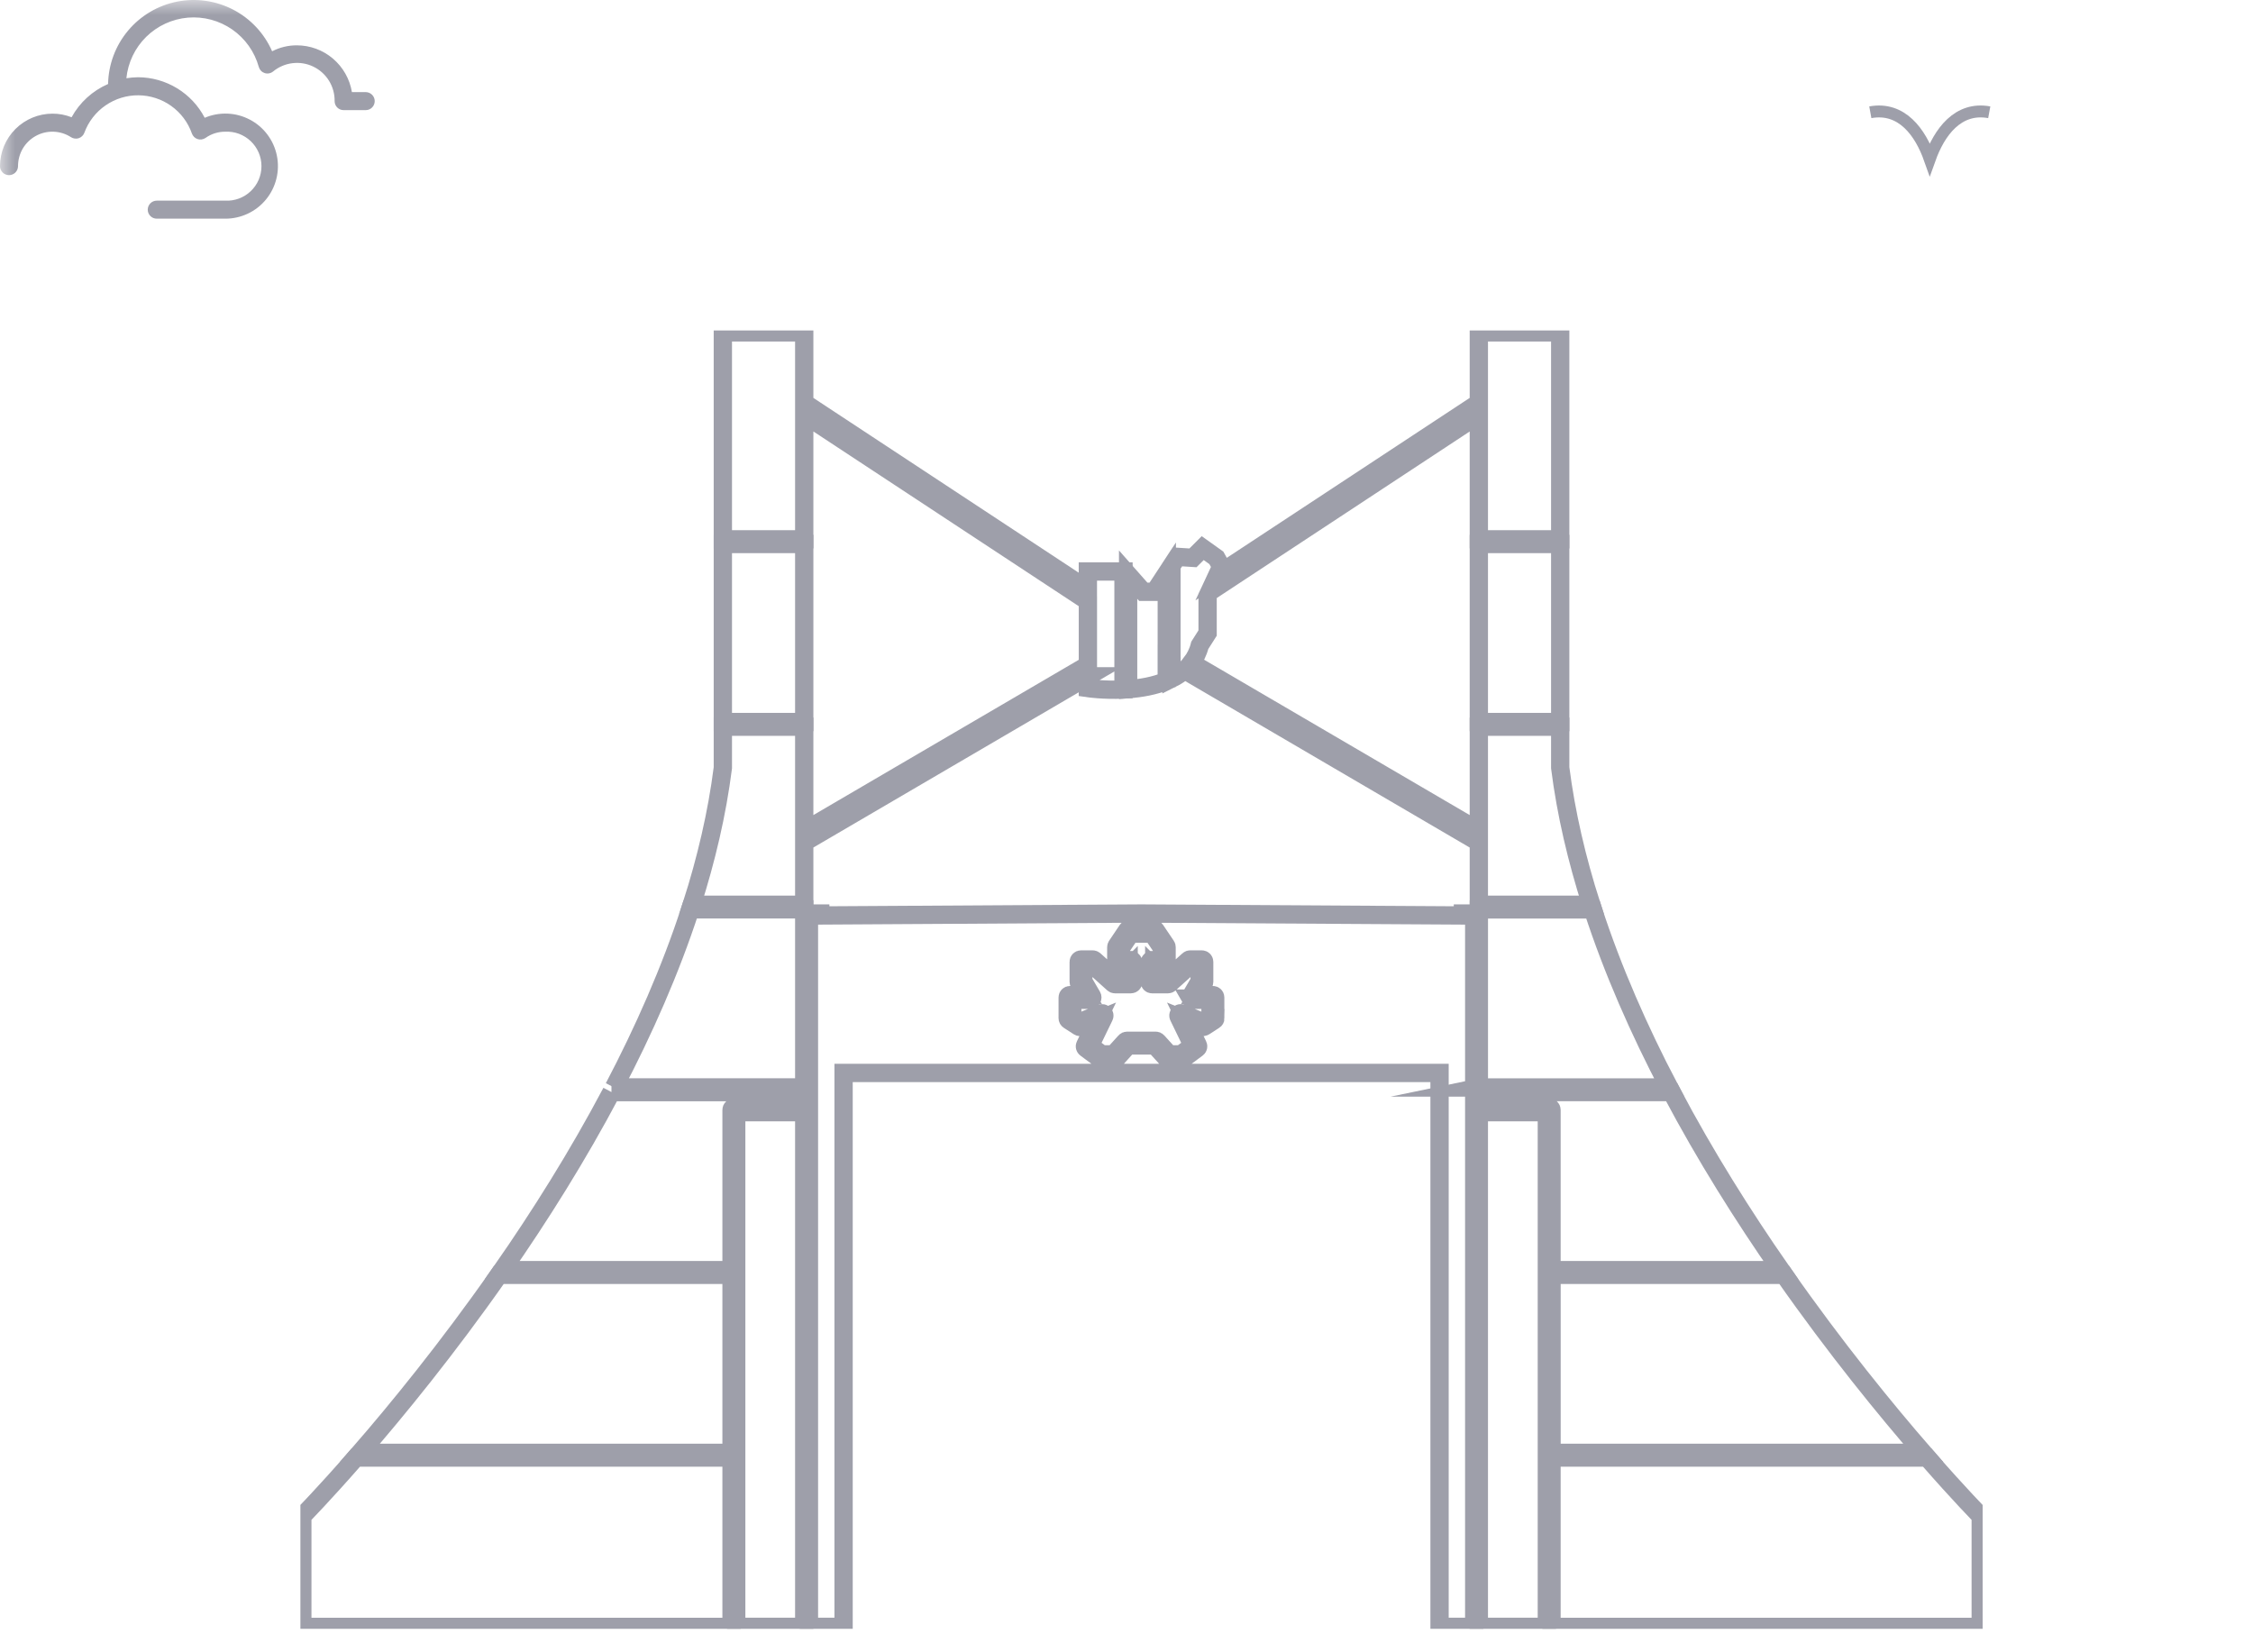 <svg width="75" height="55" viewBox="0 0 75 55" fill="none" xmlns="http://www.w3.org/2000/svg">
<mask id="mask0_1_7798" style="mask-type:alpha" maskUnits="userSpaceOnUse" x="0" y="0" width="75" height="55">
<rect y="4.57764e-05" width="75" height="55" fill="#D9D9D9"/>
</mask>
<g mask="url(#mask0_1_7798)">
<path d="M2.383 3.903C2.18 3.823 1.964 3.782 1.746 3.783C1.283 3.784 0.84 3.968 0.512 4.296C0.185 4.623 0.001 5.067 0 5.53C0 5.609 0.032 5.686 0.088 5.742C0.144 5.798 0.22 5.83 0.3 5.83C0.38 5.83 0.456 5.798 0.512 5.742C0.569 5.686 0.6 5.609 0.6 5.53C0.6 5.324 0.655 5.122 0.759 4.944C0.864 4.767 1.015 4.622 1.196 4.523C1.376 4.424 1.58 4.376 1.786 4.384C1.992 4.392 2.192 4.455 2.365 4.567C2.402 4.591 2.445 4.607 2.49 4.612C2.534 4.618 2.58 4.614 2.623 4.6C2.665 4.585 2.704 4.561 2.737 4.529C2.769 4.498 2.793 4.459 2.809 4.417C2.944 4.049 3.19 3.732 3.512 3.51C3.834 3.287 4.217 3.169 4.608 3.172C5 3.175 5.381 3.299 5.699 3.526C6.018 3.754 6.259 4.074 6.388 4.444C6.404 4.487 6.429 4.526 6.461 4.559C6.494 4.591 6.534 4.615 6.578 4.63C6.622 4.644 6.668 4.648 6.714 4.641C6.76 4.634 6.804 4.617 6.842 4.591C7.033 4.455 7.261 4.383 7.496 4.384C7.651 4.376 7.807 4.399 7.953 4.453C8.099 4.508 8.233 4.591 8.346 4.698C8.459 4.806 8.549 4.935 8.611 5.078C8.672 5.221 8.704 5.375 8.704 5.531C8.704 5.687 8.672 5.841 8.611 5.985C8.549 6.128 8.459 6.257 8.346 6.364C8.233 6.472 8.099 6.555 7.953 6.609C7.807 6.663 7.651 6.687 7.496 6.679H5.218C5.139 6.679 5.062 6.711 5.006 6.767C4.95 6.823 4.918 6.9 4.918 6.979C4.918 7.059 4.95 7.135 5.006 7.191C5.062 7.248 5.139 7.279 5.218 7.279H7.496C7.756 7.28 8.012 7.223 8.247 7.113C8.483 7.002 8.69 6.841 8.855 6.64C9.02 6.439 9.138 6.204 9.2 5.952C9.263 5.7 9.269 5.437 9.217 5.182C9.166 4.927 9.058 4.687 8.902 4.48C8.746 4.272 8.546 4.101 8.315 3.981C8.085 3.86 7.831 3.792 7.572 3.782C7.312 3.772 7.053 3.819 6.815 3.921C6.603 3.515 6.284 3.175 5.893 2.937C5.501 2.699 5.052 2.572 4.594 2.571C4.464 2.573 4.335 2.584 4.207 2.604C4.26 2.082 4.493 1.594 4.867 1.226C5.241 0.858 5.732 0.632 6.255 0.587C6.778 0.543 7.3 0.683 7.731 0.982C8.162 1.282 8.475 1.723 8.615 2.229C8.629 2.277 8.654 2.32 8.688 2.356C8.723 2.392 8.766 2.418 8.813 2.433C8.86 2.448 8.911 2.451 8.959 2.441C9.008 2.432 9.054 2.41 9.092 2.379C9.277 2.227 9.501 2.131 9.738 2.103C9.975 2.074 10.216 2.114 10.431 2.218C10.646 2.322 10.827 2.485 10.953 2.689C11.078 2.892 11.143 3.127 11.139 3.366C11.139 3.446 11.17 3.522 11.226 3.578C11.283 3.635 11.359 3.666 11.439 3.666H12.174C12.253 3.666 12.33 3.635 12.386 3.578C12.442 3.522 12.474 3.446 12.474 3.366C12.474 3.287 12.442 3.21 12.386 3.154C12.33 3.098 12.253 3.066 12.174 3.066H11.715C11.643 2.632 11.419 2.237 11.084 1.951C10.748 1.666 10.322 1.509 9.881 1.509C9.595 1.508 9.313 1.576 9.059 1.707C8.798 1.112 8.342 0.623 7.766 0.323C7.189 0.022 6.528 -0.072 5.89 0.055C5.253 0.182 4.678 0.523 4.261 1.022C3.844 1.52 3.61 2.146 3.598 2.796C3.081 3.02 2.653 3.41 2.383 3.903Z" fill="#9E9FAA"/>
<path d="M62.261 3.737C63.314 3.545 63.928 4.412 64.24 5.294C64.556 4.409 65.172 3.545 66.22 3.737" stroke="#9E9FAA" stroke-width="0.396" stroke-miterlimit="10"/>
<g clip-path="url(#clip0_1_7798)">
<path d="M20.356 36.352C19.23 38.482 17.966 40.487 16.72 42.279H24.352V36.944C24.352 36.902 24.387 36.867 24.43 36.867H26.771V36.352C26.771 36.352 26.766 36.354 26.762 36.354H20.355L20.356 36.352Z" stroke="#9E9FAA" stroke-width="0.609" stroke-miterlimit="10"/>
<path d="M11.981 48.361H24.352V42.435H16.61C14.887 44.897 13.208 46.948 11.981 48.361Z" stroke="#9E9FAA" stroke-width="0.609" stroke-miterlimit="10"/>
<path d="M26.772 18.108H24.063V24.034H26.772V18.108Z" stroke="#9E9FAA" stroke-width="0.609" stroke-miterlimit="10"/>
<path d="M20.437 36.197H26.763C26.763 36.197 26.768 36.199 26.772 36.199V30.27H22.978C22.316 32.304 21.433 34.299 20.438 36.197H20.437Z" stroke="#9E9FAA" stroke-width="0.609" stroke-miterlimit="10"/>
<path d="M10.064 50.467V54.154H24.352V48.517H11.846C10.761 49.759 10.064 50.467 10.064 50.467Z" stroke="#9E9FAA" stroke-width="0.609" stroke-miterlimit="10"/>
<path d="M26.772 37.021H24.508V54.153H26.772V37.021Z" stroke="#9E9FAA" stroke-width="0.609" stroke-miterlimit="10"/>
<path d="M38.842 21.96L38.998 22.051V22.593C39.156 22.515 39.301 22.418 39.432 22.305L49.229 28.037V30.116H52.973C52.491 28.608 52.131 27.081 51.938 25.557V24.19H49.229V27.662L39.659 22.064C39.785 21.9 39.883 21.708 39.94 21.481L40.2 21.072V19.832L40.261 19.703L49.229 13.798V17.952H51.938V11.064H49.229V13.409L40.522 19.142L40.653 18.86L40.491 18.569L40.037 18.245L39.713 18.569L39.194 18.536L38.996 18.838V20.145L38.914 20.199C38.931 20.322 38.94 20.445 38.944 20.567L38.996 20.532V21.676L38.847 21.589C38.845 21.599 38.842 21.608 38.841 21.619V19.076L38.432 19.699H38.059L37.554 19.127V22.941C37.974 22.91 38.433 22.833 38.84 22.662V21.959L38.842 21.96Z" stroke="#9E9FAA" stroke-width="0.609" stroke-miterlimit="10"/>
<path d="M36.214 22.513V22.905C36.214 22.905 36.74 22.983 37.4 22.952V19.023H36.214V19.628L26.772 13.409V11.064H24.063V17.952H26.772V13.797L36.215 20.014V22.138L26.772 27.662V24.19H24.063V25.557C23.87 27.079 23.51 28.608 23.028 30.116H26.772V28.037L36.215 22.513H36.214Z" stroke="#9E9FAA" stroke-width="0.609" stroke-miterlimit="10"/>
<path d="M51.649 42.279H59.282C58.036 40.487 56.772 38.483 55.645 36.352H49.238C49.238 36.352 49.233 36.351 49.229 36.351V36.866H51.571C51.613 36.866 51.648 36.901 51.648 36.943V42.278L51.649 42.279Z" stroke="#9E9FAA" stroke-width="0.609" stroke-miterlimit="10"/>
<path d="M51.649 48.361H64.02C62.793 46.948 61.114 44.897 59.391 42.435H51.649V48.361Z" stroke="#9E9FAA" stroke-width="0.609" stroke-miterlimit="10"/>
<path d="M39.643 33.241C39.629 33.217 39.629 33.187 39.643 33.163L39.935 32.663V32.093H39.654L38.931 32.742C38.917 32.754 38.899 32.761 38.88 32.761H38.35C38.307 32.761 38.273 32.726 38.273 32.684V32.037C38.273 32.005 38.292 31.977 38.32 31.965C38.35 31.953 38.383 31.96 38.405 31.982L38.576 32.152H38.681V31.553L38.361 31.078H37.636L37.316 31.553V32.152H37.421L37.592 31.982C37.614 31.96 37.648 31.953 37.677 31.965C37.707 31.977 37.725 32.005 37.725 32.037V32.684C37.725 32.726 37.69 32.761 37.646 32.761H37.117C37.097 32.761 37.079 32.753 37.065 32.742L36.343 32.093H36.061V32.663L36.353 33.163C36.367 33.187 36.367 33.217 36.353 33.241C36.339 33.265 36.313 33.279 36.286 33.279H35.694V33.849L35.959 34.02L36.656 33.734C36.686 33.722 36.721 33.729 36.742 33.752C36.764 33.775 36.77 33.81 36.755 33.839L36.286 34.806L36.678 35.097H37.072L37.459 34.67C37.473 34.653 37.495 34.644 37.517 34.644H38.474C38.496 34.644 38.517 34.653 38.532 34.67L38.919 35.097H39.313L39.705 34.806L39.236 33.839C39.221 33.81 39.227 33.775 39.248 33.752C39.27 33.729 39.305 33.721 39.335 33.734L40.032 34.02L40.297 33.849V33.279H39.705C39.677 33.279 39.651 33.264 39.638 33.241H39.643Z" stroke="#9E9FAA" stroke-width="0.609" stroke-miterlimit="10"/>
<path d="M51.938 18.108H49.229V24.034H51.938V18.108Z" stroke="#9E9FAA" stroke-width="0.609" stroke-miterlimit="10"/>
<path d="M49.229 36.2C49.229 36.2 49.234 36.199 49.238 36.199H55.564C54.569 34.3 53.687 32.305 53.025 30.272H49.23V36.2H49.229Z" stroke="#9E9FAA" stroke-width="0.609" stroke-miterlimit="10"/>
<path d="M48.698 30.473L38.062 30.409H38.001H37.941L27.305 30.473V30.409H26.929V54.153H28.082V35.715H47.921V54.153H49.075V30.409H48.699V30.473H48.698ZM40.459 33.892C40.459 33.919 40.446 33.943 40.422 33.957L40.088 34.173C40.066 34.187 40.041 34.19 40.016 34.179L39.47 33.955L39.877 34.795C39.894 34.829 39.884 34.87 39.854 34.892L39.39 35.237C39.377 35.247 39.36 35.252 39.344 35.252H38.89C38.868 35.252 38.847 35.243 38.832 35.227L38.445 34.799H37.555L37.168 35.227C37.154 35.243 37.132 35.252 37.11 35.252H36.656C36.64 35.252 36.623 35.247 36.61 35.237L36.146 34.892C36.116 34.87 36.106 34.829 36.123 34.795L36.53 33.955L35.984 34.179C35.961 34.188 35.934 34.187 35.912 34.173L35.578 33.957C35.556 33.943 35.542 33.919 35.542 33.892V33.201C35.542 33.159 35.576 33.124 35.619 33.124H36.154L35.92 32.724C35.913 32.712 35.909 32.698 35.909 32.684V32.015C35.909 31.973 35.944 31.938 35.986 31.938H36.375C36.394 31.938 36.412 31.946 36.426 31.957L37.149 32.605H37.571V32.223L37.509 32.285C37.495 32.299 37.474 32.308 37.454 32.308H37.238C37.195 32.308 37.16 32.273 37.16 32.231V31.53C37.16 31.514 37.166 31.499 37.173 31.486L37.529 30.957C37.544 30.935 37.568 30.923 37.594 30.923H38.401C38.427 30.923 38.451 30.935 38.465 30.957L38.822 31.486C38.831 31.499 38.834 31.514 38.834 31.53V32.231C38.834 32.273 38.8 32.308 38.757 32.308H38.541C38.521 32.308 38.502 32.3 38.486 32.285L38.424 32.223V32.605H38.846L39.569 31.957C39.583 31.944 39.601 31.938 39.62 31.938H40.008C40.051 31.938 40.086 31.973 40.086 32.015V32.684C40.086 32.698 40.082 32.711 40.075 32.724L39.841 33.124H40.376C40.419 33.124 40.453 33.159 40.453 33.201V33.892H40.459Z" stroke="#9E9FAA" stroke-width="0.609" stroke-miterlimit="10"/>
<path d="M64.153 48.517H51.648V54.154H65.936V50.467C65.936 50.467 65.237 49.759 64.153 48.517Z" stroke="#9E9FAA" stroke-width="0.609" stroke-miterlimit="10"/>
<path d="M51.493 37.021H49.229V54.153H51.493V37.021Z" stroke="#9E9FAA" stroke-width="0.609" stroke-miterlimit="10"/>
</g>
</g>
<defs>
<clipPath id="clip0_1_7798">
<rect width="56" height="43.217" fill="white" transform="translate(10 11)"/>
</clipPath>
</defs>
</svg>
